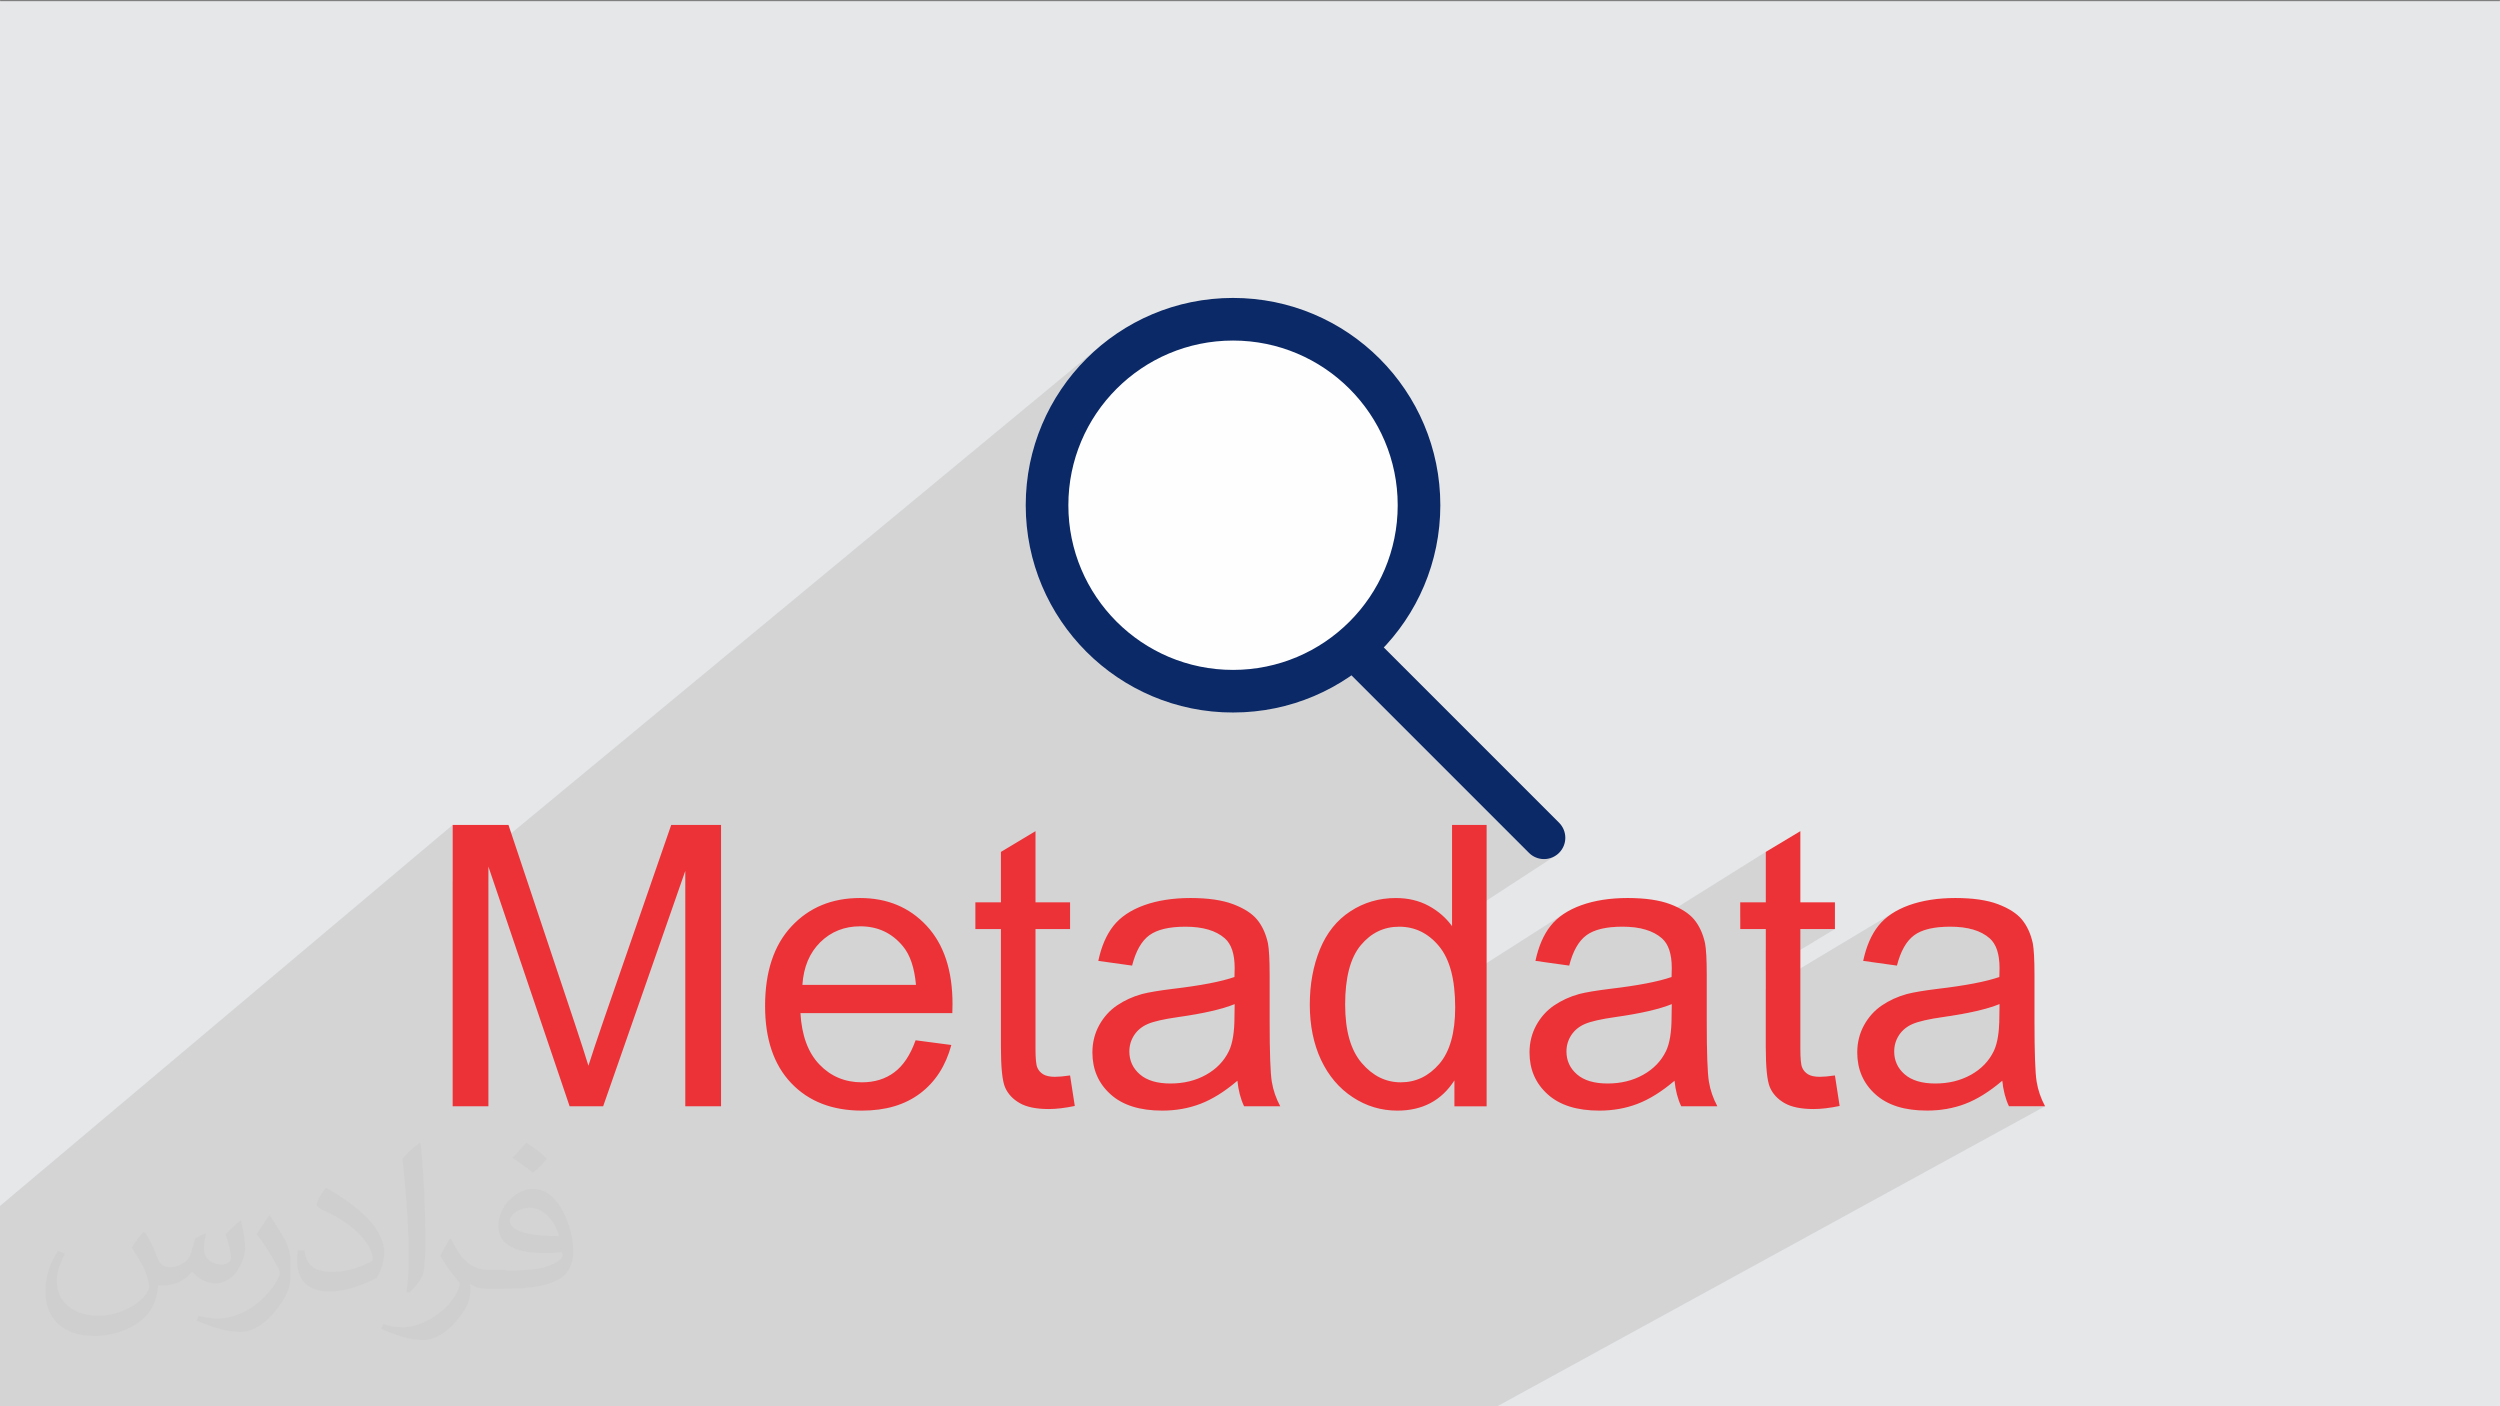 <?xml version="1.0" encoding="UTF-8"?>
<!DOCTYPE svg PUBLIC "-//W3C//DTD SVG 1.1//EN" "http://www.w3.org/Graphics/SVG/1.1/DTD/svg11.dtd">
<!-- Creator: CorelDRAW -->
<svg xmlns="http://www.w3.org/2000/svg" xml:space="preserve" width="3.703in" height="2.083in" version="1.1" style="shape-rendering:geometricPrecision; text-rendering:geometricPrecision; image-rendering:optimizeQuality; fill-rule:evenodd; clip-rule:evenodd"
viewBox="0 0 3703.33 2083.33"
 xmlns:xlink="http://www.w3.org/1999/xlink"
 xmlns:xodm="http://www.corel.com/coreldraw/odm/2003">
 <rect x="0" y="0" width="3703.33" height="2083.33" fill="#808080" stroke="none"/>
 <defs>
  <style type="text/css">
   <![CDATA[
    .fil3 {fill:#FEFEFE}
    .fil0 {fill:#E6E7E8}
    .fil4 {fill:#ED3237;fill-rule:nonzero}
    .fil5 {fill:#0B2966;fill-rule:nonzero}
    .fil2 {fill:#373435;fill-opacity:0.031}
    .fil1 {fill:#373435;fill-opacity:0.102}
   ]]>
  </style>
 </defs>
 <g id="Layer_x0020_1">
  <polygon class="fil0" points="-4.67,1.74 3704.66,1.74 3704.66,2084.93 -4.67,2084.93 "/>
  <polygon class="fil1" points="1967.75,947.41 1819.07,1055.46 1826.52,1055.56 1832.63,1055.5 1838.7,1055.32 1844.74,1055.02 1850.75,1054.61 1856.73,1054.09 1862.68,1053.45 1868.59,1052.7 1874.47,1051.83 1880.31,1050.86 1886.11,1049.78 1891.87,1048.59 1897.59,1047.29 1903.28,1045.89 1908.92,1044.38 1914.52,1042.76 1920.07,1041.05 1925.57,1039.23 1931.04,1037.31 1936.45,1035.3 1941.81,1033.18 1947.13,1030.97 1952.39,1028.66 1957.6,1026.26 1962.76,1023.76 1967.87,1021.17 1972.91,1018.48 1977.91,1015.71 1982.84,1012.85 1987.72,1009.9 1992.54,1006.86 1997.29,1003.74 2001.98,1000.53 2264.9,1263.45 2267.3,1265.61 2269.85,1267.49 2272.54,1269.08 2275.35,1270.38 2278.24,1271.39 2281.19,1272.11 2284.2,1272.54 2287.22,1272.69 2290.25,1272.54 2293.25,1272.11 2296.21,1271.39 2299.1,1270.38 2301.9,1269.08 2304.59,1267.49 2150.97,1367.48 2150.97,1371.98 2121.44,1391.18 2122.31,1391.92 2125.52,1394.97 2128.63,1398.25 2131.66,1401.76 2134.57,1405.51 2137.29,1409.52 2139.82,1413.78 2142.16,1418.3 2144.31,1423.07 2146.28,1428.1 2148.06,1433.39 2149.65,1438.94 2151.05,1444.74 2152.27,1450.79 2153.3,1457.1 2153.4,1457.89 2319.1,1352.13 2316.2,1354 2313.42,1355.94 2310.75,1357.94 2308.18,1360.02 2305.72,1362.17 2303.38,1364.39 2301.14,1366.69 2299.01,1369.05 2296.99,1371.49 2295.06,1374.01 2293.2,1376.63 2291.41,1379.35 2289.7,1382.17 2288.05,1385.08 2286.47,1388.09 2284.96,1391.2 2283.52,1394.4 2282.15,1397.7 2280.85,1401.1 2279.61,1404.59 2278.45,1408.18 2277.35,1411.87 2276.33,1415.65 2275.37,1419.52 2274.48,1423.5 2286.98,1425.24 2352.29,1384.02 2354.66,1382.59 2357.18,1381.25 2359.85,1380.01 2362.67,1378.87 2365.64,1377.83 2368.76,1376.89 2372.03,1376.04 2375.44,1375.29 2379.01,1374.65 2382.73,1374.1 2386.59,1373.65 2390.6,1373.3 2394.76,1373.05 2399.07,1372.9 2403.52,1372.85 2408.29,1372.92 2412.91,1373.12 2417.38,1373.45 2421.7,1373.93 2425.87,1374.53 2429.89,1375.27 2433.42,1376.07 2615.72,1262.04 2615.72,1336.75 2577.88,1360.06 2577.88,1376.34 2615.72,1376.34 2615.72,1407.43 2666.95,1376.34 2718.18,1376.34 2615.72,1438.1 2615.72,1465.33 2804.61,1352.13 2801.72,1354 2798.93,1355.94 2796.26,1357.94 2793.7,1360.02 2791.24,1362.17 2788.89,1364.39 2786.65,1366.69 2784.53,1369.05 2782.51,1371.49 2780.58,1374.01 2778.72,1376.63 2776.93,1379.35 2775.21,1382.17 2773.56,1385.08 2771.98,1388.09 2770.47,1391.2 2769.03,1394.4 2767.66,1397.7 2766.36,1401.1 2765.13,1404.59 2763.96,1408.18 2762.87,1411.87 2761.84,1415.65 2760.89,1419.52 2760,1423.5 2769.04,1424.76 2840.18,1382.59 2842.7,1381.25 2845.37,1380.01 2848.19,1378.87 2851.16,1377.83 2854.28,1376.89 2857.55,1376.04 2860.96,1375.29 2864.53,1374.65 2868.24,1374.1 2872.11,1373.65 2876.12,1373.3 2880.28,1373.05 2884.58,1372.9 2889.04,1372.85 2893.8,1372.92 2898.42,1373.12 2902.89,1373.45 2907.21,1373.93 2911.39,1374.53 2915.41,1375.27 2919.28,1376.15 2923.01,1377.15 2926.59,1378.3 2930.02,1379.58 2933.3,1381 2936.43,1382.55 2939.41,1384.24 2942.24,1386.06 2944.92,1388.02 2947.45,1390.12 2949.22,1391.79 2950.86,1393.61 2952.4,1395.56 2953.82,1397.67 2955.13,1399.91 2956.32,1402.3 2957.4,1404.83 2958.37,1407.51 2959.22,1410.33 2959.96,1413.29 2960.58,1416.4 2961.09,1419.65 2961.49,1423.04 2961.78,1426.57 2961.95,1430.25 2962,1434.07 2962,1434.89 2961.98,1435.94 2961.96,1437.24 2961.93,1438.79 2961.89,1440.57 2961.84,1442.6 2961.78,1444.86 2961.71,1447.36 2849.69,1511.87 2851.1,1511.54 2853.98,1510.91 2857,1510.29 2860.16,1509.67 2863.47,1509.07 2866.93,1508.47 2870.53,1507.89 2874.28,1507.31 2878.17,1506.74 2885.05,1505.74 2891.71,1504.72 2898.15,1503.67 2904.37,1502.59 2910.37,1501.49 2916.16,1500.36 2921.72,1499.2 2927.07,1498.01 2932.2,1496.8 2937.12,1495.56 2941.81,1494.29 2946.29,1492.99 2950.54,1491.67 2954.58,1490.31 2958.4,1488.94 2962,1487.53 2961.71,1506.16 2961.68,1510.3 2961.59,1514.31 2961.43,1518.19 2961.2,1521.95 2960.91,1525.58 2960.56,1529.08 2960.15,1532.46 2959.67,1535.7 2959.12,1538.83 2958.51,1541.82 2957.83,1544.69 2957.09,1547.42 2956.28,1550.04 2955.41,1552.52 2954.47,1554.87 2953.47,1557.1 2950.58,1562.52 2947.3,1567.65 2943.64,1572.48 2939.59,1577.03 2935.16,1581.27 2930.35,1585.22 2925.17,1588.87 2919.61,1592.22 2828.44,1643.36 2831.15,1643.78 2836.74,1644.44 2842.51,1644.92 2848.46,1645.2 2854.6,1645.3 2858.37,1645.26 2862.1,1645.14 2865.81,1644.94 2869.48,1644.67 2873.12,1644.33 2876.74,1643.9 2880.31,1643.39 2883.86,1642.81 2887.38,1642.15 2890.87,1641.41 2894.33,1640.59 2895.71,1640.22 2966.08,1601.06 2966.71,1606.39 2967.52,1611.55 2968.5,1616.54 2969.65,1621.35 2970.97,1626 2972.46,1630.47 2974.13,1634.76 2975.98,1638.89 3029.53,1638.89 2215.11,2084.93 2166.89,2084.93 2105.41,2084.93 2096.78,2084.93 2041.23,2084.93 1940.31,2084.93 1915.61,2084.93 1854.62,2084.93 1847.4,2084.93 1777.98,2084.93 1766.3,2084.93 1729.76,2084.93 1698.93,2084.93 1669.63,2084.93 1663.32,2084.93 1655.34,2084.93 1645.74,2084.93 1608.61,2084.93 1581.78,2084.93 1542.63,2084.93 1499.06,2084.93 1492.79,2084.93 1470.23,2084.93 1455.5,2084.93 1435.43,2084.93 1427.25,2084.93 1423.31,2084.93 1421.57,2084.93 1400.82,2084.93 1388.67,2084.93 1371.47,2084.93 1368.91,2084.93 1343.57,2084.93 1323.24,2084.93 1300.08,2084.93 1281.26,2084.93 1241.8,2084.93 1228.69,2084.93 1194.97,2084.93 1170.97,2084.93 1146.75,2084.93 1088.81,2084.93 1085.2,2084.93 1054.54,2084.93 1048.67,2084.93 1032,2084.93 1010.54,2084.93 970.51,2084.93 928.85,2084.93 920.28,2084.93 898.62,2084.93 876.35,2084.93 864.67,2084.93 853.56,2084.93 779.54,2084.93 724.19,2084.93 690.21,2084.93 689.94,2084.93 672.45,2084.93 634.82,2084.93 622.87,2084.93 615.46,2084.93 583.46,2084.93 581.15,2084.93 579.03,2084.93 535.46,2084.93 491.89,2084.93 483.01,2084.93 459.7,2084.93 449.13,2084.93 445.2,2084.93 413.28,2084.93 401.44,2084.93 384.63,2084.93 359.17,2084.93 291.89,2084.93 285.46,2084.93 247.17,2084.93 220.52,2084.93 200.55,2084.93 138.85,2084.93 91.15,2084.93 0.72,2084.93 -4.67,2084.93 -4.67,2018.45 -4.67,1883.4 -4.67,1790.3 670.46,1222.07 670.46,1306.2 1631.19,511.5 1625.56,516.26 1620.04,521.15 1614.65,526.18 1609.38,531.32 1604.23,536.59 1599.21,541.99 1594.32,547.5 1589.56,553.13 1584.93,558.87 1580.44,564.73 1576.09,570.7 1571.88,576.77 1567.81,582.95 1563.89,589.23 1560.12,595.61 1556.5,602.09 1553.03,608.67 1549.72,615.33 1546.56,622.09 1543.56,628.93 1540.73,635.87 1538.07,642.88 1535.57,649.98 1533.24,657.15 1531.08,664.4 1529.1,671.72 1527.74,677.27 1671.34,560.22 1675.91,556.54 1680.56,552.97 1685.3,549.52 1690.12,546.17 1695.03,542.94 1700.02,539.83 1705.09,536.83 1710.24,533.95 1715.46,531.2 1720.76,528.57 1726.13,526.06 1731.56,523.68 1737.07,521.43 1742.64,519.31 1748.28,517.33 1753.98,515.48 1759.74,513.76 1765.56,512.19 1771.43,510.76 1777.36,509.46 1783.34,508.32 1789.37,507.32 1795.45,506.47 1801.58,505.77 1807.75,505.22 1813.97,504.83 1820.23,504.59 1826.52,504.51 1832.82,504.59 1839.08,504.83 1845.3,505.22 1851.47,505.77 1857.59,506.47 1863.68,507.32 1869.71,508.32 1875.69,509.46 1881.62,510.76 1887.5,512.19 1893.31,513.76 1899.07,515.48 1904.77,517.33 1910.41,519.31 1915.98,521.43 1921.49,523.68 1926.93,526.06 1932.3,528.57 1937.59,531.2 1942.81,533.95 1947.96,536.83 1953.03,539.83 1958.02,542.94 1962.93,546.17 1967.75,549.52 1972.49,552.97 1977.15,556.54 1981.71,560.22 1986.18,564 1990.56,567.88 1994.84,571.87 1999.03,575.96 2003.12,580.15 2007.11,584.43 2010.99,588.81 2014.78,593.29 2018.45,597.85 2022.02,602.5 2025.47,607.24 2028.82,612.07 2032.05,616.98 2035.17,621.96 2038.16,627.03 2041.04,632.18 2043.8,637.4 2046.43,642.7 2048.93,648.07 2051.31,653.5 2053.56,659.01 2055.68,664.58 2057.67,670.22 2059.52,675.92 2061.23,681.68 2062.8,687.5 2064.24,693.37 2065.53,699.3 2066.67,705.28 2067.67,711.31 2068.52,717.39 2069.22,723.52 2069.77,729.7 2070.17,735.91 2070.41,742.17 2070.48,748.47 2070.41,754.76 2070.17,761.02 2069.77,767.24 2069.22,773.41 2068.52,779.54 2067.67,785.62 2066.67,791.65 2065.53,797.63 2064.24,803.56 2062.8,809.44 2061.23,815.26 2059.52,821.02 2057.67,826.71 2055.68,832.35 2053.56,837.92 2051.31,843.43 2048.93,848.87 2046.43,854.24 2043.8,859.53 2041.04,864.76 2038.16,869.9 2035.17,874.97 2032.05,879.96 2028.82,884.87 2025.47,889.69 2022.02,894.43 2018.45,899.08 2014.78,903.65 2010.99,908.12 2007.11,912.5 2003.12,916.78 1999.03,920.97 1994.84,925.06 1990.56,929.05 1986.18,932.93 1981.71,936.71 1977.15,940.39 1972.49,943.96 "/>
  <path class="fil2" d="M215.02 1826.24c7,11 12,21 16,32 3,7 5,19 21,19 5,0 11,-1 17,-5 7,-3 12,-9 14,-17l6 -21 15 -7 1 1c-2,8 -3,16 -3,21 0,18 15,24 27,24 7,0 13,-4 13,-10 0,-8 -4,-23 -8,-35 7,-7 14,-14 22,-20l1 1c4,15 6,30 6,40 0,10 -4,20 -8,27 -7,14 -20,25 -36,25 -12,0 -25,-6 -34,-17l-1 0c-9,11 -22,20 -43,20l-7 0c-1,14 -4,24 -9,33 -13,25 -50,42 -85.01,42 -49,0 -73.01,-28 -73.01,-66 0,-23 8,-45 19,-60l10 4c-7,14 -12,27 -12,40 0,35 29,52 62,52 31,0 68.01,-19 75.01,-42 -3,-25 -12,-36 -26,-59 4,-7 10,-15 17,-23l1 0 0 0 0 0 2 1 0 0 0 0 0 0 0 0 0 0 0.02 -0.01zm565.05 -133.01c10,6 20,14 30,23 -6,8 -12,15 -21,21 -10,-8 -20,-15 -30,-22 7,-8 14,-15 20,-22l0 0 0 0 1 0 0 0 0 0 0 0 0 0 0 0 0 -0zm5 96.01c-17,0 -30,11 -30,19 0,17 33,23 73.01,23 -5,-20 -22,-42 -43,-42zm-37 93.01c22,0 41,-1 55,-4 16,-4 30,-12 30,-18 0,-2 0,-3 -1,-5 -9,1 -19,1 -29,1 -29,0 -52,-7 -61,-23 -2,-5 -4,-10 -4,-16 0,-16 7,-32 19,-42 10,-9 21,-14 33,-14 20,0 37,16 48,42 6,14 11,30 11,51 0,14 -4,25 -12,34 -16,15 -45,21 -90.01,21l-20 0 0 0 -5 0c-11,0 -19,-2 -25,-7l-1 0c0,3 1,5 1,7 0,10 -3,23 -10,33 -20,30 -42,43 -60,43 -19,0 -42,-7 -63,-17l4 -7c7,3 16,5 29,5 34,0 78.01,-33 84.01,-64 -1,-3 -4,-6 -7,-10 -10,-12 -16,-22 -22,-32 5,-10 10,-18 14,-25l2 0c14,29 28,46 57,46l5 0 0 0 21 0 0 0 0 0 -3 1 0 0 0 0 0 0 0 0 0 0 -0 -0zm-146.01 31c2,-14 3,-29 3,-43l0 -21c0,-39 -5,-96.01 -9,-133.01 7,-8 17,-17 25,-23l2 1c5,47 7,101.01 7,151.01 0,13 -1,26 -2,35 -1,12 -8,21 -22,35l-3 -1 0 0 0 0 -1 -1 0 0 0 0 0 0 0 0 0 0 -0 0zm-151.02 -62.01c1,18 10,33 41,33 20,0 36,-5 55,-14 3,-1 5,-3 5,-5 0,-12 -9,-27 -24,-41 -14,-13 -34,-25 -51,-32 -6,-3 -8,-5 -8,-8 0,-5 7,-16 13,-24l2 0c20,11 43,27 60,44 15,16 25,33 25,51 0,13 -4,26 -11,38 -22,11 -46,20 -70.01,20 -29,0 -48,-14 -48,-45 0,-3 0,-9 1,-16l10 0 0 0 0 0 0 -1 0 0 0 0 0 0 0 0 0 0 0 0zm-52 -52l18 29c7,11 13,22 13,41l0 24c0,19 -12,39 -32,60 -15,14 -29,20 -42,20 -19,0 -40,-6 -65,-17l3 -7c8,2 17,4 28,4 36,0 72.01,-26 89.01,-58 2,-4 3,-7 3,-9 0,-4 -2,-8 -4,-11 -9,-17 -19,-33 -30,-47 6,-9 12,-18 18,-27l1 0 0 -2 0 0 0 0 0 0 0 0 0 0 0 -0z"/>
  <ellipse class="fil3" cx="1842.9" cy="740.73" rx="285.26" ry="284.45"/>
  <g id="_2042971600672">
   <path class="fil4" d="M670.46 1638.89l0 -416.82 82.67 0 98.57 295.06c9.12,27.46 15.72,48.03 19.89,61.71 4.76,-15.14 12.22,-37.45 22.31,-66.85l100.33 -289.91 73.83 0 0 416.82 -52.98 0 0 -348.71 -121.67 348.71 -49.68 0 -120.31 -355.11 0 355.11 -52.98 0zm685.78 -97.8l52.98 6.99c-8.25,30.76 -23.67,54.72 -46.19,71.7 -22.51,16.98 -51.23,25.52 -86.25,25.52 -44.05,0 -78.98,-13.58 -104.79,-40.75 -25.81,-27.07 -38.71,-65.2 -38.71,-114.2 0,-50.65 13,-90.04 39.1,-117.98 26.1,-28.04 59.96,-42.01 101.58,-42.01 40.27,0 73.16,13.68 98.68,41.14 25.52,27.46 38.32,66.07 38.32,115.85 0,3.01 -0.09,7.57 -0.29,13.58l-225 0c1.94,33.09 11.26,58.51 28.14,76.07 16.79,17.56 37.84,26.39 62.97,26.39 18.72,0 34.73,-4.94 47.93,-14.84 13.3,-9.9 23.78,-25.71 31.54,-47.44zm-167.66 -82.08l168.24 0c-2.23,-25.42 -8.73,-44.44 -19.31,-57.15 -16.2,-19.7 -37.35,-29.59 -63.26,-29.59 -23.48,0 -43.17,7.86 -59.19,23.58 -15.91,15.72 -24.74,36.77 -26.49,63.17zm396.55 134.19l6.98 45.21c-14.36,3.01 -27.26,4.56 -38.52,4.56 -18.53,0 -32.89,-2.91 -43.18,-8.83 -10.19,-5.92 -17.37,-13.58 -21.54,-23.19 -4.17,-9.6 -6.21,-29.78 -6.21,-60.54l0 -174.06 -37.84 0 0 -39.59 37.84 0 0 -74.71 51.23 -30.76 0 105.46 51.23 0 0 39.59 -51.23 0 0 176.97c0,14.65 0.87,24.06 2.72,28.23 1.74,4.17 4.66,7.47 8.73,10 4.07,2.43 9.9,3.69 17.46,3.69 5.63,0 13.1,-0.68 22.32,-2.04zm247.89 7.86c-19.01,16.2 -37.35,27.55 -54.91,34.24 -17.56,6.7 -36.39,10 -56.57,10 -33.18,0 -58.7,-8.05 -76.56,-24.26 -17.85,-16.11 -26.78,-36.77 -26.78,-61.9 0,-14.75 3.39,-28.24 10.09,-40.46 6.79,-12.22 15.63,-21.93 26.49,-29.3 10.97,-7.37 23.19,-13 36.87,-16.78 10.09,-2.62 25.32,-5.15 45.6,-7.67 41.33,-4.85 71.9,-10.77 91.4,-17.56 0.2,-6.98 0.3,-11.45 0.3,-13.29 0,-20.77 -4.85,-35.42 -14.56,-43.96 -13.1,-11.55 -32.6,-17.27 -58.41,-17.27 -24.16,0 -42.01,4.27 -53.46,12.71 -11.55,8.44 -19.99,23.38 -25.52,44.92l-50.07 -6.98c4.56,-21.44 12.03,-38.81 22.51,-52.01 10.48,-13.19 25.62,-23.28 45.41,-30.46 19.7,-7.08 42.7,-10.67 68.7,-10.67 25.81,0 46.86,3.01 63.07,9.12 16.11,6.11 28.04,13.68 35.61,22.89 7.57,9.22 12.9,20.87 16.01,34.93 1.65,8.73 2.52,24.45 2.52,47.06l0 67.92c0,47.44 1.07,77.43 3.2,90.14 2.04,12.71 6.31,24.84 12.51,36.48l-53.56 0c-5.14,-10.77 -8.44,-23.38 -9.9,-37.83zm-4.07 -113.52c-18.63,7.57 -46.57,13.97 -83.83,19.21 -21.15,3.01 -36.09,6.41 -44.83,10.19 -8.73,3.78 -15.43,9.31 -20.18,16.49 -4.76,7.28 -7.18,15.33 -7.18,24.26 0,13.49 5.15,24.84 15.52,33.86 10.38,9.02 25.52,13.58 45.41,13.58 19.7,0 37.26,-4.27 52.69,-12.91 15.33,-8.54 26.68,-20.28 33.86,-35.12 5.53,-11.55 8.24,-28.53 8.24,-50.94l0.3 -18.63zm325.52 151.36l0 -38.32c-19.11,29.79 -47.25,44.73 -84.41,44.73 -24.06,0 -46.19,-6.6 -66.27,-19.89 -20.18,-13.2 -35.8,-31.73 -46.96,-55.4 -11.06,-23.77 -16.59,-51.04 -16.59,-81.89 0,-30.08 5.04,-57.34 15.04,-81.89 10.09,-24.45 25.13,-43.27 45.21,-56.27 19.98,-13.1 42.5,-19.6 67.24,-19.6 18.24,0 34.44,3.88 48.61,11.55 14.17,7.66 25.71,17.76 34.64,30.08l0 -149.91 51.23 0 0 416.82 -47.74 0zm-161.84 -150.68c0,38.61 8.15,67.43 24.55,86.54 16.3,19.11 35.61,28.62 57.82,28.62 22.42,0 41.43,-9.12 57.15,-27.36 15.62,-18.24 23.48,-46.09 23.48,-83.54 0,-41.14 -7.96,-71.41 -23.97,-90.72 -15.91,-19.31 -35.61,-28.91 -58.99,-28.91 -22.8,0 -41.81,9.21 -57.15,27.75 -15.24,18.53 -22.9,47.74 -22.9,87.61zm487.94 112.84c-19.02,16.2 -37.36,27.55 -54.92,34.24 -17.56,6.7 -36.39,10 -56.57,10 -33.18,0 -58.7,-8.05 -76.56,-24.26 -17.85,-16.11 -26.78,-36.77 -26.78,-61.9 0,-14.75 3.39,-28.24 10.09,-40.46 6.79,-12.22 15.63,-21.93 26.49,-29.3 10.97,-7.37 23.19,-13 36.87,-16.78 10.09,-2.62 25.32,-5.15 45.6,-7.67 41.33,-4.85 71.9,-10.77 91.4,-17.56 0.2,-6.98 0.3,-11.45 0.3,-13.29 0,-20.77 -4.85,-35.42 -14.56,-43.96 -13.1,-11.55 -32.6,-17.27 -58.41,-17.27 -24.16,0 -42.01,4.27 -53.46,12.71 -11.54,8.44 -19.99,23.38 -25.52,44.92l-50.07 -6.98c4.56,-21.44 12.03,-38.81 22.51,-52.01 10.48,-13.19 25.62,-23.28 45.41,-30.46 19.7,-7.08 42.7,-10.67 68.7,-10.67 25.81,0 46.86,3.01 63.07,9.12 16.11,6.11 28.04,13.68 35.61,22.89 7.57,9.22 12.9,20.87 16.01,34.93 1.65,8.73 2.52,24.45 2.52,47.06l0 67.92c0,47.44 1.07,77.43 3.2,90.14 2.04,12.71 6.31,24.84 12.52,36.48l-53.56 0c-5.14,-10.77 -8.44,-23.38 -9.89,-37.83zm-4.07 -113.52c-18.63,7.57 -46.57,13.97 -83.83,19.21 -21.15,3.01 -36.09,6.41 -44.83,10.19 -8.73,3.78 -15.43,9.31 -20.18,16.49 -4.76,7.28 -7.18,15.33 -7.18,24.26 0,13.49 5.15,24.84 15.52,33.86 10.38,9.02 25.52,13.58 45.41,13.58 19.7,0 37.26,-4.27 52.69,-12.91 15.33,-8.54 26.68,-20.28 33.86,-35.12 5.53,-11.55 8.24,-28.53 8.24,-50.94l0.3 -18.63zm241.69 105.66l6.98 45.21c-14.36,3.01 -27.26,4.56 -38.52,4.56 -18.54,0 -32.89,-2.91 -43.18,-8.83 -10.19,-5.92 -17.37,-13.58 -21.54,-23.19 -4.17,-9.6 -6.2,-29.78 -6.2,-60.54l0 -174.06 -37.84 0 0 -39.59 37.84 0 0 -74.71 51.23 -30.76 0 105.46 51.23 0 0 39.59 -51.23 0 0 176.97c0,14.65 0.87,24.06 2.71,28.23 1.75,4.17 4.66,7.47 8.74,10 4.07,2.43 9.9,3.69 17.46,3.69 5.63,0 13.09,-0.68 22.31,-2.04zm247.9 7.86c-19.02,16.2 -37.36,27.55 -54.91,34.24 -17.56,6.7 -36.39,10 -56.57,10 -33.19,0 -58.7,-8.05 -76.56,-24.26 -17.85,-16.11 -26.78,-36.77 -26.78,-61.9 0,-14.75 3.4,-28.24 10.09,-40.46 6.79,-12.22 15.62,-21.93 26.49,-29.3 10.96,-7.37 23.19,-13 36.87,-16.78 10.09,-2.62 25.33,-5.15 45.6,-7.67 41.33,-4.85 71.9,-10.77 91.4,-17.56 0.2,-6.98 0.29,-11.45 0.29,-13.29 0,-20.77 -4.85,-35.42 -14.55,-43.96 -13.1,-11.55 -32.6,-17.27 -58.41,-17.27 -24.16,0 -42.01,4.27 -53.46,12.71 -11.55,8.44 -19.99,23.38 -25.52,44.92l-50.06 -6.98c4.56,-21.44 12.03,-38.81 22.51,-52.01 10.48,-13.19 25.61,-23.28 45.41,-30.46 19.7,-7.08 42.69,-10.67 68.7,-10.67 25.81,0 46.86,3.01 63.06,9.12 16.11,6.11 28.04,13.68 35.61,22.89 7.57,9.22 12.9,20.87 16.01,34.93 1.65,8.73 2.52,24.45 2.52,47.06l0 67.92c0,47.44 1.07,77.43 3.2,90.14 2.04,12.71 6.3,24.84 12.51,36.48l-53.56 0c-5.14,-10.77 -8.44,-23.38 -9.9,-37.83zm-4.07 -113.52c-18.63,7.57 -46.57,13.97 -83.83,19.21 -21.15,3.01 -36.09,6.41 -44.82,10.19 -8.74,3.78 -15.43,9.31 -20.19,16.49 -4.75,7.28 -7.18,15.33 -7.18,24.26 0,13.49 5.14,24.84 15.52,33.86 10.39,9.02 25.52,13.58 45.41,13.58 19.7,0 37.26,-4.27 52.69,-12.91 15.33,-8.54 26.68,-20.28 33.86,-35.12 5.53,-11.55 8.24,-28.53 8.24,-50.94l0.29 -18.63z"/>
   <g>
    <path class="fil5" d="M1826.52 441.37c84.8,0 161.57,34.37 217.15,89.94 55.57,55.57 89.95,132.35 89.95,217.15 0,84.8 -34.37,161.57 -89.95,217.15 -55.57,55.57 -132.35,89.95 -217.15,89.95 -84.8,0 -161.57,-34.37 -217.15,-89.95 -55.57,-55.57 -89.95,-132.35 -89.95,-217.15 0,-84.8 34.38,-161.57 89.95,-217.15 55.57,-55.57 132.35,-89.94 217.15,-89.94zm172.51 134.59c-44.15,-44.14 -105.14,-71.45 -172.51,-71.45 -67.37,0 -128.36,27.31 -172.5,71.45 -44.15,44.15 -71.45,105.14 -71.45,172.5 0,67.37 27.31,128.36 71.45,172.51 44.15,44.14 105.14,71.45 172.5,71.45 67.37,0 128.36,-27.31 172.51,-71.45 44.14,-44.15 71.45,-105.14 71.45,-172.51 0,-67.37 -27.31,-128.36 -71.45,-172.5z"/>
    <path class="fil5" d="M1990.15 988.7c-12.33,-12.33 -12.33,-32.31 0,-44.64 12.33,-12.33 32.31,-12.33 44.64,0l274.75 274.75c12.33,12.33 12.33,32.31 0,44.64 -12.33,12.33 -32.31,12.33 -44.64,0l-274.75 -274.75z"/>
   </g>
  </g>
 </g>
</svg>
